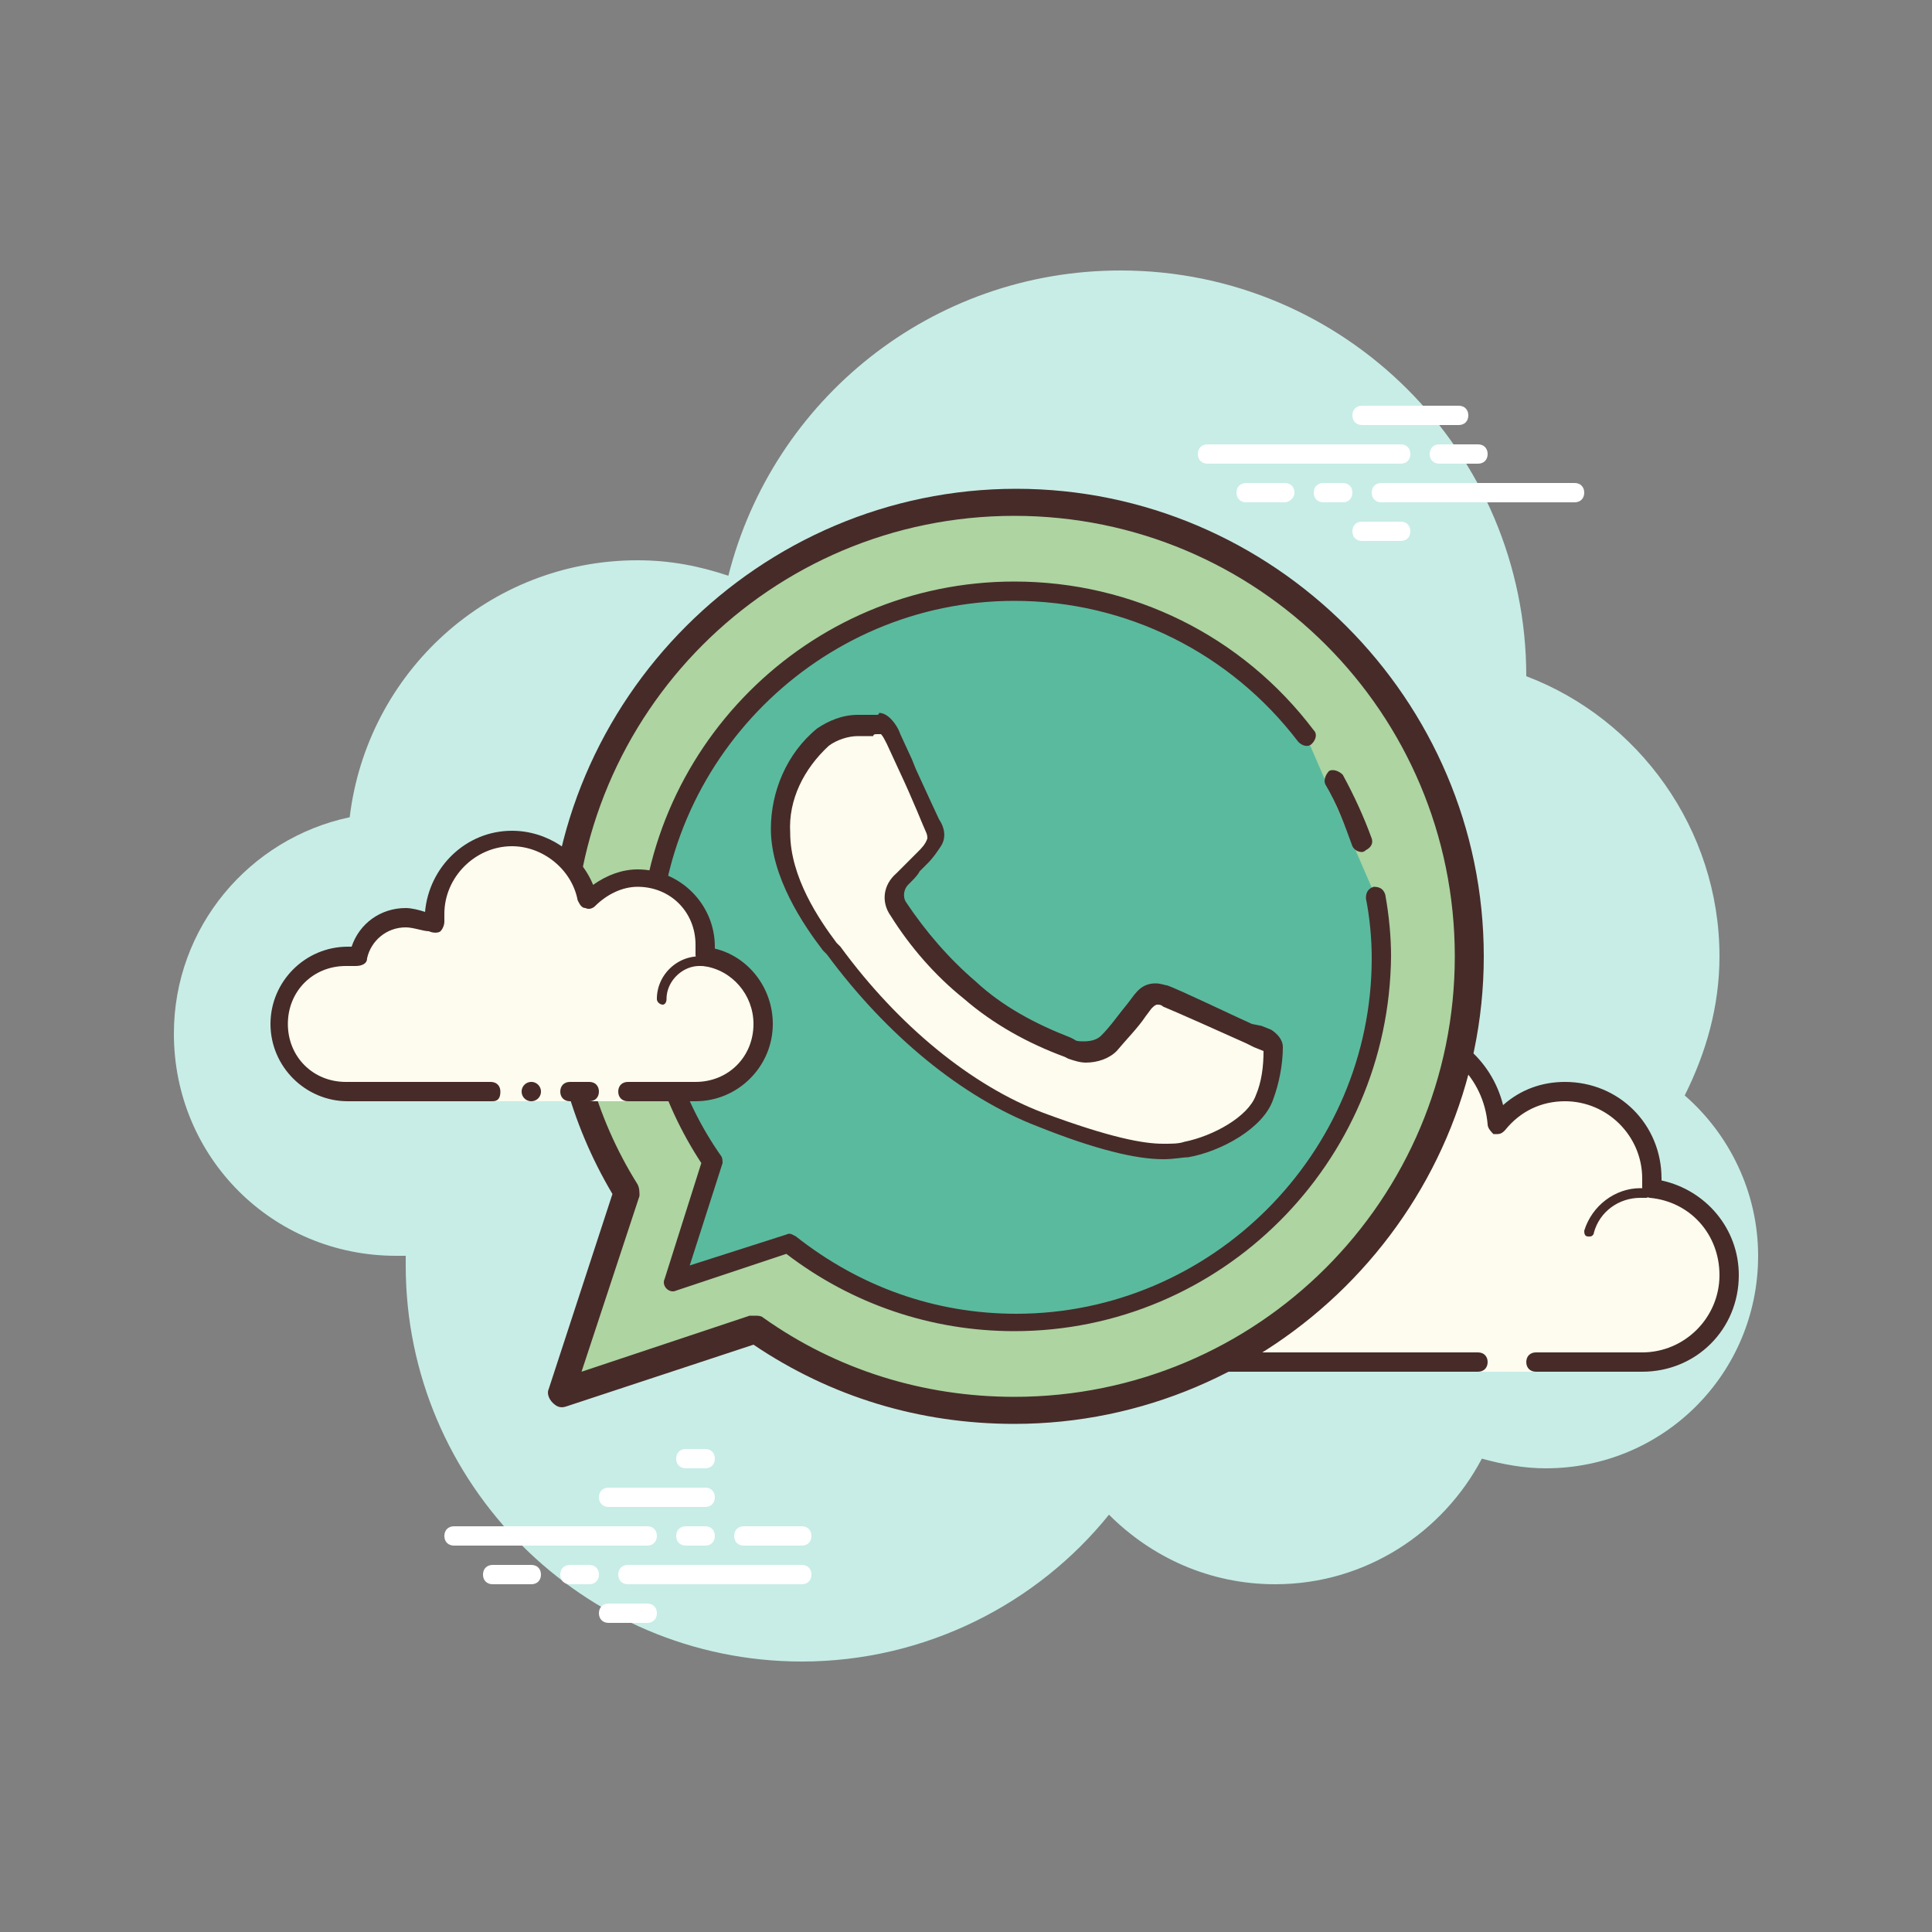 <?xml version="1.0" encoding="UTF-8"?> <svg xmlns="http://www.w3.org/2000/svg" viewBox="0 0 100 100" width="100px" height="100px"><rect x="0" y="0" width="100" height="100" fill="#808080" stroke="none"/> <path fill="#c7ede6" d="M87.2,56.7c1.1-2.2,1.8-4.6,1.8-7.2c0-6.6-4.2-12.3-10-14.5c0,0,0,0,0,0c0-11.6-9.4-21-21-21 c-9.8,0-18,6.7-20.3,15.8c-1.5-0.5-3-0.8-4.7-0.8c-7.7,0-14,5.8-14.9,13.3C12.9,43.4,9,48,9,53.5C9,59.9,14.1,65,20.5,65 c0.2,0,0.4,0,0.5,0c0,0.2,0,0.3,0,0.5C21,76.8,30.2,86,41.5,86c6.4,0,12.2-3,15.9-7.6c2.2,2.2,5.2,3.6,8.6,3.6 c4.7,0,8.7-2.7,10.7-6.5c1.1,0.3,2.2,0.5,3.3,0.5c6.1,0,11-4.9,11-11C91,61.7,89.5,58.7,87.2,56.7z"></path> <path fill="#fdfcef" d="M76.5,70.5V71h3v-0.5c0,0,4.2,0,5.5,0c2.5,0,4.5-2,4.5-4.5c0-2.3-1.8-4.2-4.1-4.5c0-0.2,0.1-0.4,0.1-0.5 c0-2.5-2-4.5-4.5-4.5c-1.4,0-2.7,0.7-3.5,1.7c-0.1-2.6-2.3-4.7-5-4.7c-2.8,0-5,2.2-5,5c0,0.4,0.1,0.9,0.2,1.3 C67,59,66.1,58.5,65,58.5c-1.8,0-3.2,1.3-3.5,3.1c-0.2,0-0.4-0.1-0.5-0.1c-2.5,0-4.5,2-4.5,4.5s2,4.5,4.5,4.5s9.5,0,9.5,0H76.5z"></path> <path fill="#472b29" d="M72.5,53c-3,0-5.5,2.5-5.5,5.5c0,0,0,0,0,0c-0.6-0.4-1.3-0.5-2-0.5c-1.8,0-3.4,1.3-3.9,3c0,0-0.1,0-0.1,0 c-2.8,0-5,2.2-5,5c0,2.8,2.2,5,5,5h15.5c0.3,0,0.5-0.2,0.5-0.5S76.8,70,76.5,70H61c-2.2,0-4-1.8-4-4s1.8-4,4-4c0.1,0,0.2,0,0.3,0 l0.1,0c0,0,0,0,0.1,0c0.2,0,0.5-0.2,0.5-0.4c0.2-1.5,1.5-2.6,3-2.6c0.9,0,1.7,0.4,2.3,1.1c0.1,0.1,0.2,0.2,0.4,0.2 c0.1,0,0.2,0,0.2-0.1c0.2-0.1,0.3-0.3,0.3-0.6c-0.1-0.4-0.2-0.8-0.2-1.2c0-2.5,2-4.5,4.5-4.5c2.4,0,4.3,1.9,4.5,4.3 c0,0.2,0.2,0.4,0.3,0.5c0.1,0,0.1,0,0.2,0c0.2,0,0.3-0.1,0.4-0.2c0.8-1,1.9-1.5,3.1-1.5c2.2,0,4,1.8,4,4c0,0.1,0,0.2,0,0.3l0,0.1 c0,0.1,0,0.3,0.1,0.4s0.2,0.2,0.3,0.2c2.1,0.2,3.6,1.9,3.6,4c0,2.2-1.8,4-4,4h-5.5c-0.3,0-0.5,0.2-0.5,0.5s0.2,0.5,0.5,0.5H85 c2.8,0,5-2.2,5-5c0-2.4-1.7-4.4-4-4.9c0,0,0-0.1,0-0.1c0-2.8-2.2-5-5-5c-1.2,0-2.3,0.4-3.2,1.2C77.2,54.8,75.1,53,72.5,53L72.5,53 z"></path> <path fill="#472b29" d="M71 60c-1.4 0-2.6 1-2.9 2.3-.4-.2-.8-.3-1.2-.3-1.2 0-2.2.9-2.4 2.1-.2 0-.4-.1-.6-.1-1.5 0-2.8 1.2-2.9 2.7 0 .1.1.3.2.3 0 0 0 0 0 0 .1 0 .2-.1.2-.2.1-1.3 1.2-2.3 2.4-2.3.2 0 .5 0 .7.1 0 0 0 0 .1 0 .1 0 .1 0 .2-.1.1 0 .1-.1.1-.2 0-1 .8-1.9 1.9-1.9.4 0 .9.2 1.2.5 0 0 .1.1.2.1 0 0 .1 0 .1 0 .1 0 .1-.1.2-.2.1-1.3 1.2-2.3 2.5-2.3.2 0 .4 0 .7.1 0 0 0 0 .1 0 .1 0 .2-.1.2-.2 0-.1 0-.3-.2-.3C71.5 60 71.3 60 71 60L71 60zM84.9 61.5c-1.3 0-2.5.9-2.9 2.2 0 .1 0 .3.2.3 0 0 0 0 .1 0 .1 0 .2-.1.2-.2.3-1.1 1.3-1.8 2.4-1.8.1 0 .2 0 .3 0 0 0 0 0 0 0 .1 0 .2-.1.2-.2 0-.1-.1-.3-.2-.3C85.2 61.5 85 61.5 84.9 61.5L84.9 61.5z"></path> <path fill="#fff" d="M33.5 80h-10c-.3 0-.5-.2-.5-.5s.2-.5.5-.5h10c.3 0 .5.2.5.5S33.8 80 33.5 80zM36.5 80h-1c-.3 0-.5-.2-.5-.5s.2-.5.5-.5h1c.3 0 .5.2.5.5S36.8 80 36.5 80zM41.5 82h-9c-.3 0-.5-.2-.5-.5s.2-.5.5-.5h9c.3 0 .5.2.5.5S41.8 82 41.5 82zM30.5 82h-1c-.3 0-.5-.2-.5-.5s.2-.5.5-.5h1c.3 0 .5.2.5.5S30.8 82 30.5 82zM27.5 82h-2c-.3 0-.5-.2-.5-.5s.2-.5.5-.5h2c.3 0 .5.2.5.5S27.8 82 27.5 82zM33.5 84h-2c-.3 0-.5-.2-.5-.5s.2-.5.5-.5h2c.3 0 .5.2.5.5S33.8 84 33.5 84zM36.5 75c-.2 0-.8 0-1 0-.3 0-.5.2-.5.5s.2.5.5.5c.2 0 .8 0 1 0 .3 0 .5-.2.5-.5S36.8 75 36.5 75zM36.5 77c-.2 0-4.8 0-5 0-.3 0-.5.2-.5.5s.2.5.5.5c.2 0 4.8 0 5 0 .3 0 .5-.2.5-.5S36.8 77 36.5 77zM41.5 79c-.2 0-2.8 0-3 0-.3 0-.5.2-.5.5s.2.5.5.5c.2 0 2.8 0 3 0 .3 0 .5-.2.5-.5S41.8 79 41.5 79z"></path> <g> <path fill="#fff" d="M72.5 24h-10c-.3 0-.5-.2-.5-.5s.2-.5.5-.5h10c.3 0 .5.2.5.5S72.8 24 72.5 24zM76.5 24h-2c-.3 0-.5-.2-.5-.5s.2-.5.5-.5h2c.3 0 .5.2.5.5S76.8 24 76.5 24zM81.5 26h-10c-.3 0-.5-.2-.5-.5s.2-.5.5-.5h10c.3 0 .5.2.5.5S81.8 26 81.5 26zM69.5 26h-1c-.3 0-.5-.2-.5-.5s.2-.5.5-.5h1c.3 0 .5.2.5.5S69.8 26 69.5 26zM66.5 26h-2c-.3 0-.5-.2-.5-.5s.2-.5.5-.5h2c.3 0 .5.2.5.5S66.7 26 66.5 26zM75.5 22h-5c-.3 0-.5-.2-.5-.5s.2-.5.5-.5h5c.3 0 .5.2.5.5S75.8 22 75.5 22zM72.5 28h-2c-.3 0-.5-.2-.5-.5s.2-.5.5-.5h2c.3 0 .5.2.5.5S72.8 28 72.5 28z"></path> </g> <g> <path fill="#add4a1" d="M52.5,26C39.5,26,29,36.5,29,49.5c0,4.5,1.2,8.6,3.4,12.2L29,72.1l10.1-3.3c3.8,2.7,8.4,4.2,13.4,4.2 C65.5,73,76,62.5,76,49.5S65.5,26,52.5,26z"></path> <path fill="#472b29" d="M52.5,73.7c-4.9,0-9.5-1.4-13.5-4.1l-9.7,3.2c-0.3,0.1-0.5,0-0.7-0.2c-0.2-0.2-0.3-0.5-0.2-0.7l3.3-10.1 c-2.2-3.7-3.3-7.9-3.3-12.3c0-13.3,10.9-24.2,24.2-24.2s24.2,10.9,24.2,24.2S65.8,73.7,52.5,73.7z M39.1,68.1c0.1,0,0.3,0,0.4,0.1 c3.8,2.7,8.3,4.1,13,4.1c12.6,0,22.8-10.2,22.8-22.8c0-12.6-10.2-22.8-22.8-22.8c-12.6,0-22.8,10.2-22.8,22.8 c0,4.2,1.1,8.3,3.3,11.8c0.1,0.2,0.1,0.4,0.1,0.6L30.1,71l8.7-2.9C38.9,68.1,39,68.1,39.1,68.1z"></path> </g> <path fill="#5aba9e" d="M67.6,38.1c-3.5-4.5-8.9-7.5-15.1-7.5c-10.4,0-18.9,8.5-18.9,18.9c0,3.9,1.2,7.6,3.3,10.6l-2,6.2l6-1.9 c3.2,2.5,7.3,4.1,11.7,4.1c10.4,0,18.9-8.5,18.9-18.9c0-1.1-0.1-2.1-0.3-3.2"></path> <path fill="#472b29" d="M52.5,68.9c-4.3,0-8.4-1.4-11.8-4L35,66.8c-0.2,0.1-0.4,0-0.5-0.1c-0.1-0.1-0.2-0.3-0.1-0.5l1.9-6 c-2.1-3.2-3.2-6.9-3.2-10.7c0-10.7,8.7-19.4,19.4-19.4c6.1,0,11.8,2.8,15.5,7.7c0.2,0.2,0.1,0.5-0.1,0.7c-0.2,0.2-0.5,0.1-0.7-0.1 c-3.5-4.6-8.9-7.3-14.7-7.3c-10.1,0-18.4,8.3-18.4,18.4c0,3.7,1.1,7.3,3.2,10.3c0.1,0.1,0.1,0.3,0.1,0.4l-1.7,5.3l5-1.6 c0.2-0.1,0.3,0,0.5,0.1c3.3,2.6,7.2,4,11.4,4c10.1,0,18.4-8.3,18.4-18.4c0-1-0.1-2.1-0.3-3.1c0-0.3,0.1-0.5,0.4-0.6 c0.3,0,0.5,0.1,0.6,0.4c0.2,1.1,0.3,2.2,0.3,3.2C71.9,60.2,63.2,68.9,52.5,68.9z"></path> <g> <path fill="#5aba9e" d="M70.5,43.6c-0.4-1.1-0.9-2.2-1.4-3.3"></path> <path fill="#472b29" d="M70.5,44.1c-0.2,0-0.4-0.1-0.5-0.3c-0.4-1.1-0.8-2.2-1.4-3.2c-0.1-0.2,0-0.5,0.2-0.7c0.2-0.1,0.5,0,0.7,0.2 c0.6,1.1,1.1,2.2,1.5,3.3c0.1,0.3-0.1,0.5-0.3,0.6C70.6,44.1,70.5,44.1,70.5,44.1z"></path> </g> <g> <path fill="#fdfcee" d="M60.1,59.6c-1.4,0-3.4-0.5-6.3-1.7c-3.8-1.5-7.6-4.6-10.7-8.8l-0.2-0.2c-0.9-1.2-2.5-3.6-2.5-6 c-0.1-1.8,0.7-3.6,2.2-4.8c0.5-0.4,1.2-0.6,1.8-0.6l0.2,0l0.7,0c0,0,0.1,0,0.2,0s0.1,0,0.2,0c0.1,0,0.2,0.1,0.3,0.2 c0.2,0.2,0.3,0.4,0.4,0.7l0.8,1.7c0.6,1.4,1.1,2.5,1.2,2.7c0.1,0.1,0.3,0.5,0.1,0.9c-0.2,0.3-0.4,0.6-0.6,0.8 c-0.1,0.2-0.2,0.3-0.4,0.4l-0.1,0.1c-0.1,0.1-0.4,0.4-0.6,0.6c-0.5,0.5-0.6,1.1-0.3,1.6c1,1.6,2.2,3,3.7,4.2 c1.5,1.3,3.2,2.3,5.1,3l0.2,0.1c0.2,0.1,0.5,0.2,0.8,0.2c0.5,0,0.9-0.2,1.2-0.5c0.5-0.5,1-1.2,1.5-1.8l0.3-0.4 c0.1-0.1,0.3-0.4,0.7-0.4c0.1,0,0.3,0,0.4,0.1c0.5,0.2,3.3,1.4,4.3,1.9l0.4,0.2l0.5,0.2c0.2,0.1,0.3,0.2,0.3,0.4 c0,0.9-0.1,1.7-0.4,2.5c-0.5,1.2-2.5,2.4-4.1,2.7C61,59.5,60.6,59.6,60.1,59.6z"></path> <path fill="#472b29" d="M45.4,38c0.1,0,0.1,0,0.2,0c0.1,0.1,0.2,0.3,0.3,0.5l0.6,1.3c0.8,1.7,1.3,3,1.4,3.2s0.1,0.3,0.1,0.4 c-0.1,0.3-0.3,0.5-0.5,0.7l-0.1,0.1c-0.1,0.1-0.3,0.3-0.4,0.4c-0.1,0.1-0.4,0.4-0.6,0.6c-0.7,0.6-0.8,1.5-0.3,2.2 c1,1.6,2.3,3.1,3.8,4.3c1.5,1.3,3.3,2.3,5.2,3l0.2,0.1c0.3,0.1,0.6,0.2,0.9,0.2c0.6,0,1.2-0.2,1.6-0.6c0.5-0.6,1.1-1.2,1.5-1.8 l0.3-0.4c0.1-0.1,0.2-0.2,0.3-0.2c0.1,0,0.2,0,0.3,0.1c0.5,0.2,3.2,1.4,4.3,1.9l0.4,0.2l0.5,0.2c0,0.8-0.1,1.6-0.4,2.3 c-0.4,1.1-2.2,2.1-3.7,2.4c-0.3,0.1-0.6,0.1-1.1,0.1c-1,0-2.7-0.3-6.2-1.6c-3.7-1.4-7.5-4.5-10.5-8.6l-0.2-0.2 c-0.9-1.2-2.4-3.4-2.4-5.7c-0.1-1.7,0.7-3.3,2-4.5c0.4-0.3,1-0.5,1.5-0.5c0,0,0.1,0,0.1,0c0.3,0,0.5,0,0.7,0 C45.2,38,45.3,38,45.4,38 M45.4,37c-0.1,0-0.1,0-0.2,0h-0.6c-0.1,0-0.1,0-0.2,0c-0.8,0-1.5,0.3-2.1,0.7c0,0,0,0,0,0 c-1.6,1.3-2.4,3.3-2.4,5.2c0,2.5,1.7,5,2.7,6.3l0.2,0.2c3.1,4.2,7,7.4,10.9,8.9c3,1.2,5.1,1.7,6.5,1.7c0.6,0,1-0.1,1.3-0.1 c1.7-0.3,3.9-1.5,4.4-3c0.3-0.8,0.5-1.8,0.5-2.7c0-0.4-0.3-0.7-0.6-0.9l-0.5-0.2L64.8,53c-0.9-0.4-3.8-1.8-4.4-2 c-0.1,0-0.3-0.1-0.6-0.1c-0.7,0-1,0.5-1.1,0.6l-0.3,0.4c-0.5,0.6-0.9,1.2-1.4,1.7c-0.2,0.2-0.5,0.3-0.9,0.3c-0.2,0-0.4,0-0.5-0.1 l-0.2-0.1c-1.8-0.7-3.5-1.6-4.9-2.9c-1.4-1.2-2.6-2.6-3.6-4.1c-0.2-0.3-0.1-0.7,0.1-0.9c0,0,0.1-0.1,0.1-0.1 c0.2-0.2,0.4-0.4,0.5-0.6l0.1-0.1c0.1-0.1,0.2-0.2,0.3-0.3l0,0c0.3-0.3,0.5-0.6,0.7-0.9c0.2-0.3,0.3-0.8-0.1-1.4 c-0.1-0.2-0.6-1.3-1.2-2.6l-0.2-0.5l-0.6-1.3c-0.1-0.3-0.3-0.6-0.5-0.8c-0.2-0.2-0.4-0.3-0.6-0.3C45.5,37,45.4,37,45.4,37L45.4,37 z"></path> </g> <g> <path fill="#fdfcef" d="M32.5,56.5c0,0,1.6,0,3.5,0s3.5-1.6,3.5-3.5c0-1.8-1.3-3.2-3.1-3.5c0-0.2,0.1-0.4,0.1-0.5 c0-1.9-1.6-3.5-3.5-3.5c-1,0-2,0.5-2.6,1.2c-0.4-1.8-2-3.2-3.9-3.2c-2.2,0-4,1.8-4,4c0,0.2,0,0.4,0.1,0.6c-0.4-0.3-1-0.6-1.6-0.6 c-1.2,0-2.2,0.9-2.5,2.1c-0.2,0-0.4-0.1-0.5-0.1c-1.9,0-3.5,1.6-3.5,3.5s1.6,3.5,3.5,3.5s7.5,0,7.5,0V57h7V56.5z"></path> <path fill="#472b29" d="M34.3 52c-.1 0-.3-.1-.3-.3 0-1.2 1-2.2 2.2-2.2 0 0 .7 0 1.2.1.1 0 .2.2.2.3 0 .1-.2.2-.3.2C36.9 50 36.2 50 36.2 50c-.9 0-1.7.8-1.7 1.7C34.5 51.9 34.4 52 34.3 52zM27.5 56A.5.5 0 1 0 27.5 57 .5.5 0 1 0 27.5 56z"></path> <path fill="#472b29" d="M36,57h-3.5c-0.3,0-0.5-0.2-0.5-0.5s0.2-0.5,0.5-0.5H36c1.7,0,3-1.3,3-3c0-1.5-1.1-2.8-2.6-3 c-0.1,0-0.3-0.1-0.3-0.2s-0.1-0.2-0.1-0.4c0-0.2,0-0.3,0-0.5c0-1.7-1.3-3-3-3c-0.8,0-1.6,0.4-2.2,1c-0.1,0.1-0.3,0.2-0.5,0.1 c-0.2,0-0.3-0.2-0.4-0.4c-0.3-1.6-1.8-2.8-3.4-2.8c-1.9,0-3.5,1.6-3.5,3.5c0,0.1,0,0.3,0,0.4c0,0.2-0.1,0.4-0.2,0.5 s-0.4,0.1-0.6,0C21.9,48.2,21.4,48,21,48c-1,0-1.8,0.7-2,1.6c0,0.3-0.3,0.4-0.6,0.4c-0.2,0-0.3,0-0.5,0c-1.7,0-3,1.3-3,3 s1.3,3,3,3h7.5c0.3,0,0.5,0.2,0.5,0.5S25.8,57,25.5,57H18c-2.2,0-4-1.8-4-4s1.8-4,4-4c0.1,0,0.1,0,0.2,0c0.4-1.2,1.5-2,2.8-2 c0.3,0,0.7,0.1,1,0.2c0.2-2.3,2.1-4.2,4.5-4.2c1.8,0,3.5,1.1,4.2,2.8c0.7-0.5,1.5-0.8,2.3-0.8c2.2,0,4,1.8,4,4c0,0,0,0.1,0,0.1 c1.7,0.4,3,2,3,3.9C40,55.2,38.2,57,36,57z"></path> <path fill="#472b29" d="M30.5,56c-0.2,0-0.8,0-1,0c-0.3,0-0.5,0.2-0.5,0.5s0.2,0.5,0.5,0.5c0.2,0,0.8,0,1,0c0.3,0,0.5-0.2,0.5-0.5 S30.8,56,30.5,56z"></path> </g> </svg> 